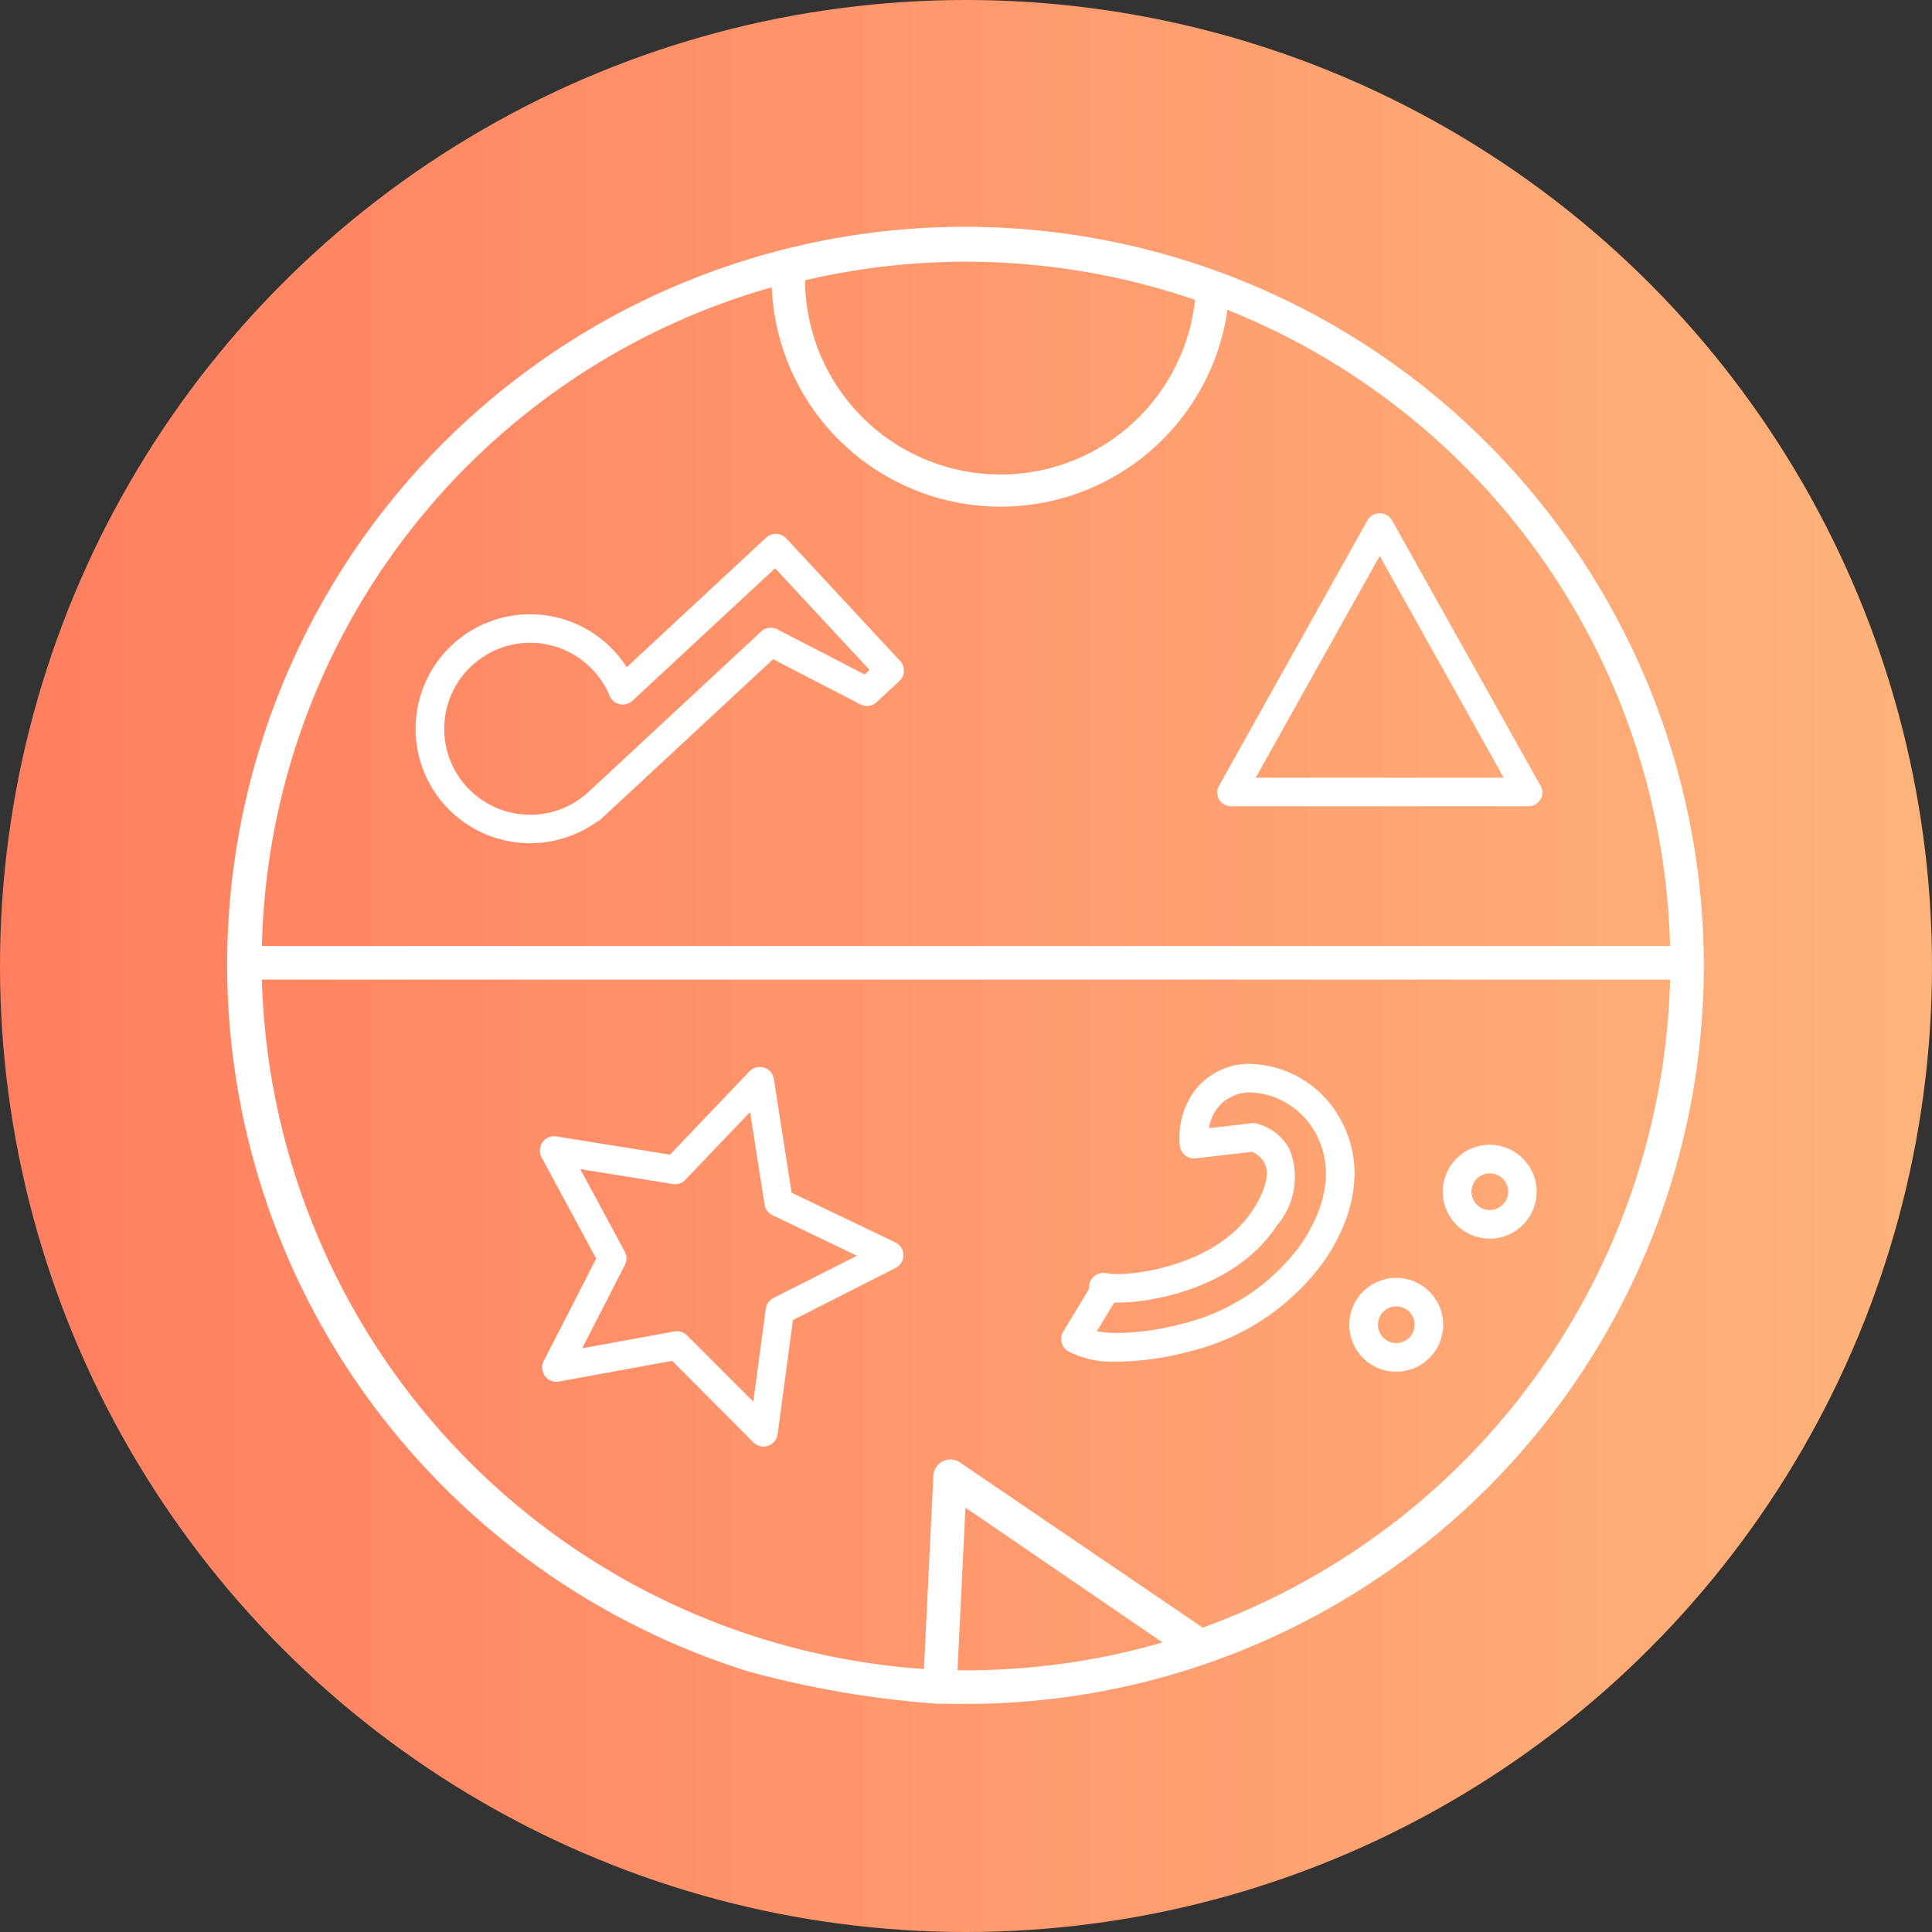 <svg xmlns="http://www.w3.org/2000/svg" xmlns:xlink="http://www.w3.org/1999/xlink" width="70" height="70" viewBox="0 0 70 70">
  <rect x="0" y="0" width="70" height="70" fill="#333333" stroke="none"/>
  <defs>
    <linearGradient id="linear-gradient" y1="0.5" x2="1" y2="0.5" gradientUnits="objectBoundingBox">
      <stop offset="0" stop-color="#ff7e5f"/>
      <stop offset="1" stop-color="#feb47b"/>
    </linearGradient>
  </defs>
  <g id="bimbi" transform="translate(-2.5 -2.489)">
    <circle id="Ellipse_4" data-name="Ellipse 4" cx="35" cy="35" r="35" transform="translate(2.5 2.489)" fill="url(#linear-gradient)"/>
    <g id="Group_141" data-name="Group 141" transform="translate(10.767 10.756)">
      <path id="Path_84" data-name="Path 84" d="M99.173,166.267l-3.759-1.8-.644-4.12a.517.517,0,0,0-.885-.277l-2.878,3.017-4.117-.66a.517.517,0,0,0-.537.756l1.98,3.67-1.9,3.711a.517.517,0,0,0,.553.744l4.1-.75,2.943,2.954a.517.517,0,0,0,.878-.3l.555-4.133,3.719-1.886a.517.517,0,0,0-.01-.927Zm-4.418,2.013a.518.518,0,0,0-.278.392l-.452,3.364-2.4-2.4a.517.517,0,0,0-.366-.152.523.523,0,0,0-.093.008l-3.339.61,1.547-3.021a.517.517,0,0,0-.005-.481l-1.612-2.987,3.352.538a.515.515,0,0,0,.456-.154l2.343-2.456.525,3.354a.517.517,0,0,0,.287.386l3.06,1.469Z" transform="translate(-74.999 -129.519)" fill="#fff"/>
      <path id="Path_85" data-name="Path 85" d="M177.688,93.759h10.749a.5.5,0,0,0,.517-.5.488.488,0,0,0-.089-.281l-5.352-9.569a.517.517,0,0,0-.9,0l-5.373,9.61a.487.487,0,0,0,.005.5A.5.5,0,0,0,177.688,93.759Zm5.373-9.068,4.493,8.035h-8.985Z" transform="translate(-141.339 -72.815)" fill="#fff"/>
      <path id="Path_86" data-name="Path 86" d="M91.021,53.729A26.735,26.735,0,1,0,47.837,85.25a26.973,26.973,0,0,0,13.529,9.537,35.784,35.784,0,0,0,6.891,1.17h0c.008,0,.015-.01.022-.01.317.011.635.012.953.012a27.052,27.052,0,0,0,3.858-.281A26.509,26.509,0,0,0,77.9,94.513a.534.534,0,0,0,.063-.023A26.738,26.738,0,0,0,91.021,53.729ZM77.533,45.086A7.087,7.087,0,0,1,63.4,44.378a25.607,25.607,0,0,1,14.131.708ZM62.195,44.63a8.3,8.3,0,0,0,16.51.817A25.522,25.522,0,0,1,94.743,68.5H43.723A25.411,25.411,0,0,1,62.195,44.63Zm6.73,50.107.288-5.891,7.139,4.883a25.112,25.112,0,0,1-3.435.745,25.786,25.786,0,0,1-3.684.266Zm8.885-1.542L69,87.2a.605.605,0,0,0-.613-.028.619.619,0,0,0-.337.522l-.341,7a25.774,25.774,0,0,1-23.988-24.98H94.744A25.7,25.7,0,0,1,77.81,93.195Z" transform="translate(-42.5 -42.489)" fill="#fff"/>
      <path id="Path_87" data-name="Path 87" d="M219.522,177.9a1.7,1.7,0,1,0,.276,2.384A1.7,1.7,0,0,0,219.522,177.9Zm-.534,1.742a.664.664,0,1,1-.108-.932A.661.661,0,0,1,218.988,179.645Z" transform="translate(-172.756 -144.32)" fill="#fff"/>
      <path id="Path_88" data-name="Path 88" d="M210.425,197.5a1.7,1.7,0,1,0,.632,1.135A1.685,1.685,0,0,0,210.425,197.5Zm-.534,1.742a.664.664,0,1,1,.139-.489A.661.661,0,0,1,209.891,199.245Z" transform="translate(-167.047 -159.099)" fill="#fff"/>
      <path id="Path_89" data-name="Path 89" d="M171.369,163.487a3.84,3.84,0,0,0-3.359-1.959,2.515,2.515,0,0,0-1.833.89,2.878,2.878,0,0,0-.6,2.079.516.516,0,0,0,.573.454l2.044-.237a.934.934,0,0,1,.435.381c.29.521-.134,1.311-.413,1.735-1.246,1.9-3.954,2.315-4.893,2.315a1.509,1.509,0,0,1-.367-.029l-.007,0-.019,0a.517.517,0,0,0-.639.558l-.939,1.556a.517.517,0,0,0,.175.709,3.524,3.524,0,0,0,1.8.377,10.315,10.315,0,0,0,2.544-.355,8.5,8.5,0,0,0,5-3.384C172.464,166.145,171.867,164.345,171.369,163.487Zm-1.36,4.518a7.485,7.485,0,0,1-4.4,2.952,9.238,9.238,0,0,1-2.277.32,4.213,4.213,0,0,1-.762-.06l.627-1.04.132,0c1.36,0,4.314-.581,5.757-2.782a2.7,2.7,0,0,0,.452-2.8,1.9,1.9,0,0,0-1.233-.918.52.52,0,0,0-.219.013l-1.455.168a1.626,1.626,0,0,1,.343-.774,1.506,1.506,0,0,1,1.105-.522,2.806,2.806,0,0,1,2.4,1.447C170.853,164.657,171.3,166.042,170.008,168.005Z" transform="translate(-131.096 -131.249)" fill="#fff"/>
      <path id="Path_90" data-name="Path 90" d="M76.469,95.819a4.15,4.15,0,0,0,5.458.547.52.52,0,0,0,.155-.1l6.232-5.79,3.161,1.636a.517.517,0,0,0,.589-.08l.823-.765a.517.517,0,0,0,.027-.73L88.79,86.1a.516.516,0,0,0-.73-.027l-5.052,4.693a4.15,4.15,0,0,0-6.323-.809,4.149,4.149,0,0,0-.216,5.864ZM76.4,92.881a3.116,3.116,0,0,1,3.113-3A3.12,3.12,0,0,1,82.388,91.8a.517.517,0,0,0,.829.181l5.168-4.8,3.422,3.683-.178.166-3.161-1.636a.517.517,0,0,0-.589.08l-6.406,5.952a.528.528,0,0,0-.069.045,3.083,3.083,0,0,1-1.893.641,3.127,3.127,0,0,1-2.283-.995A3.1,3.1,0,0,1,76.4,92.881Z" transform="translate(-68.569 -74.859)" fill="#fff"/>
    </g>
  </g>
</svg>

